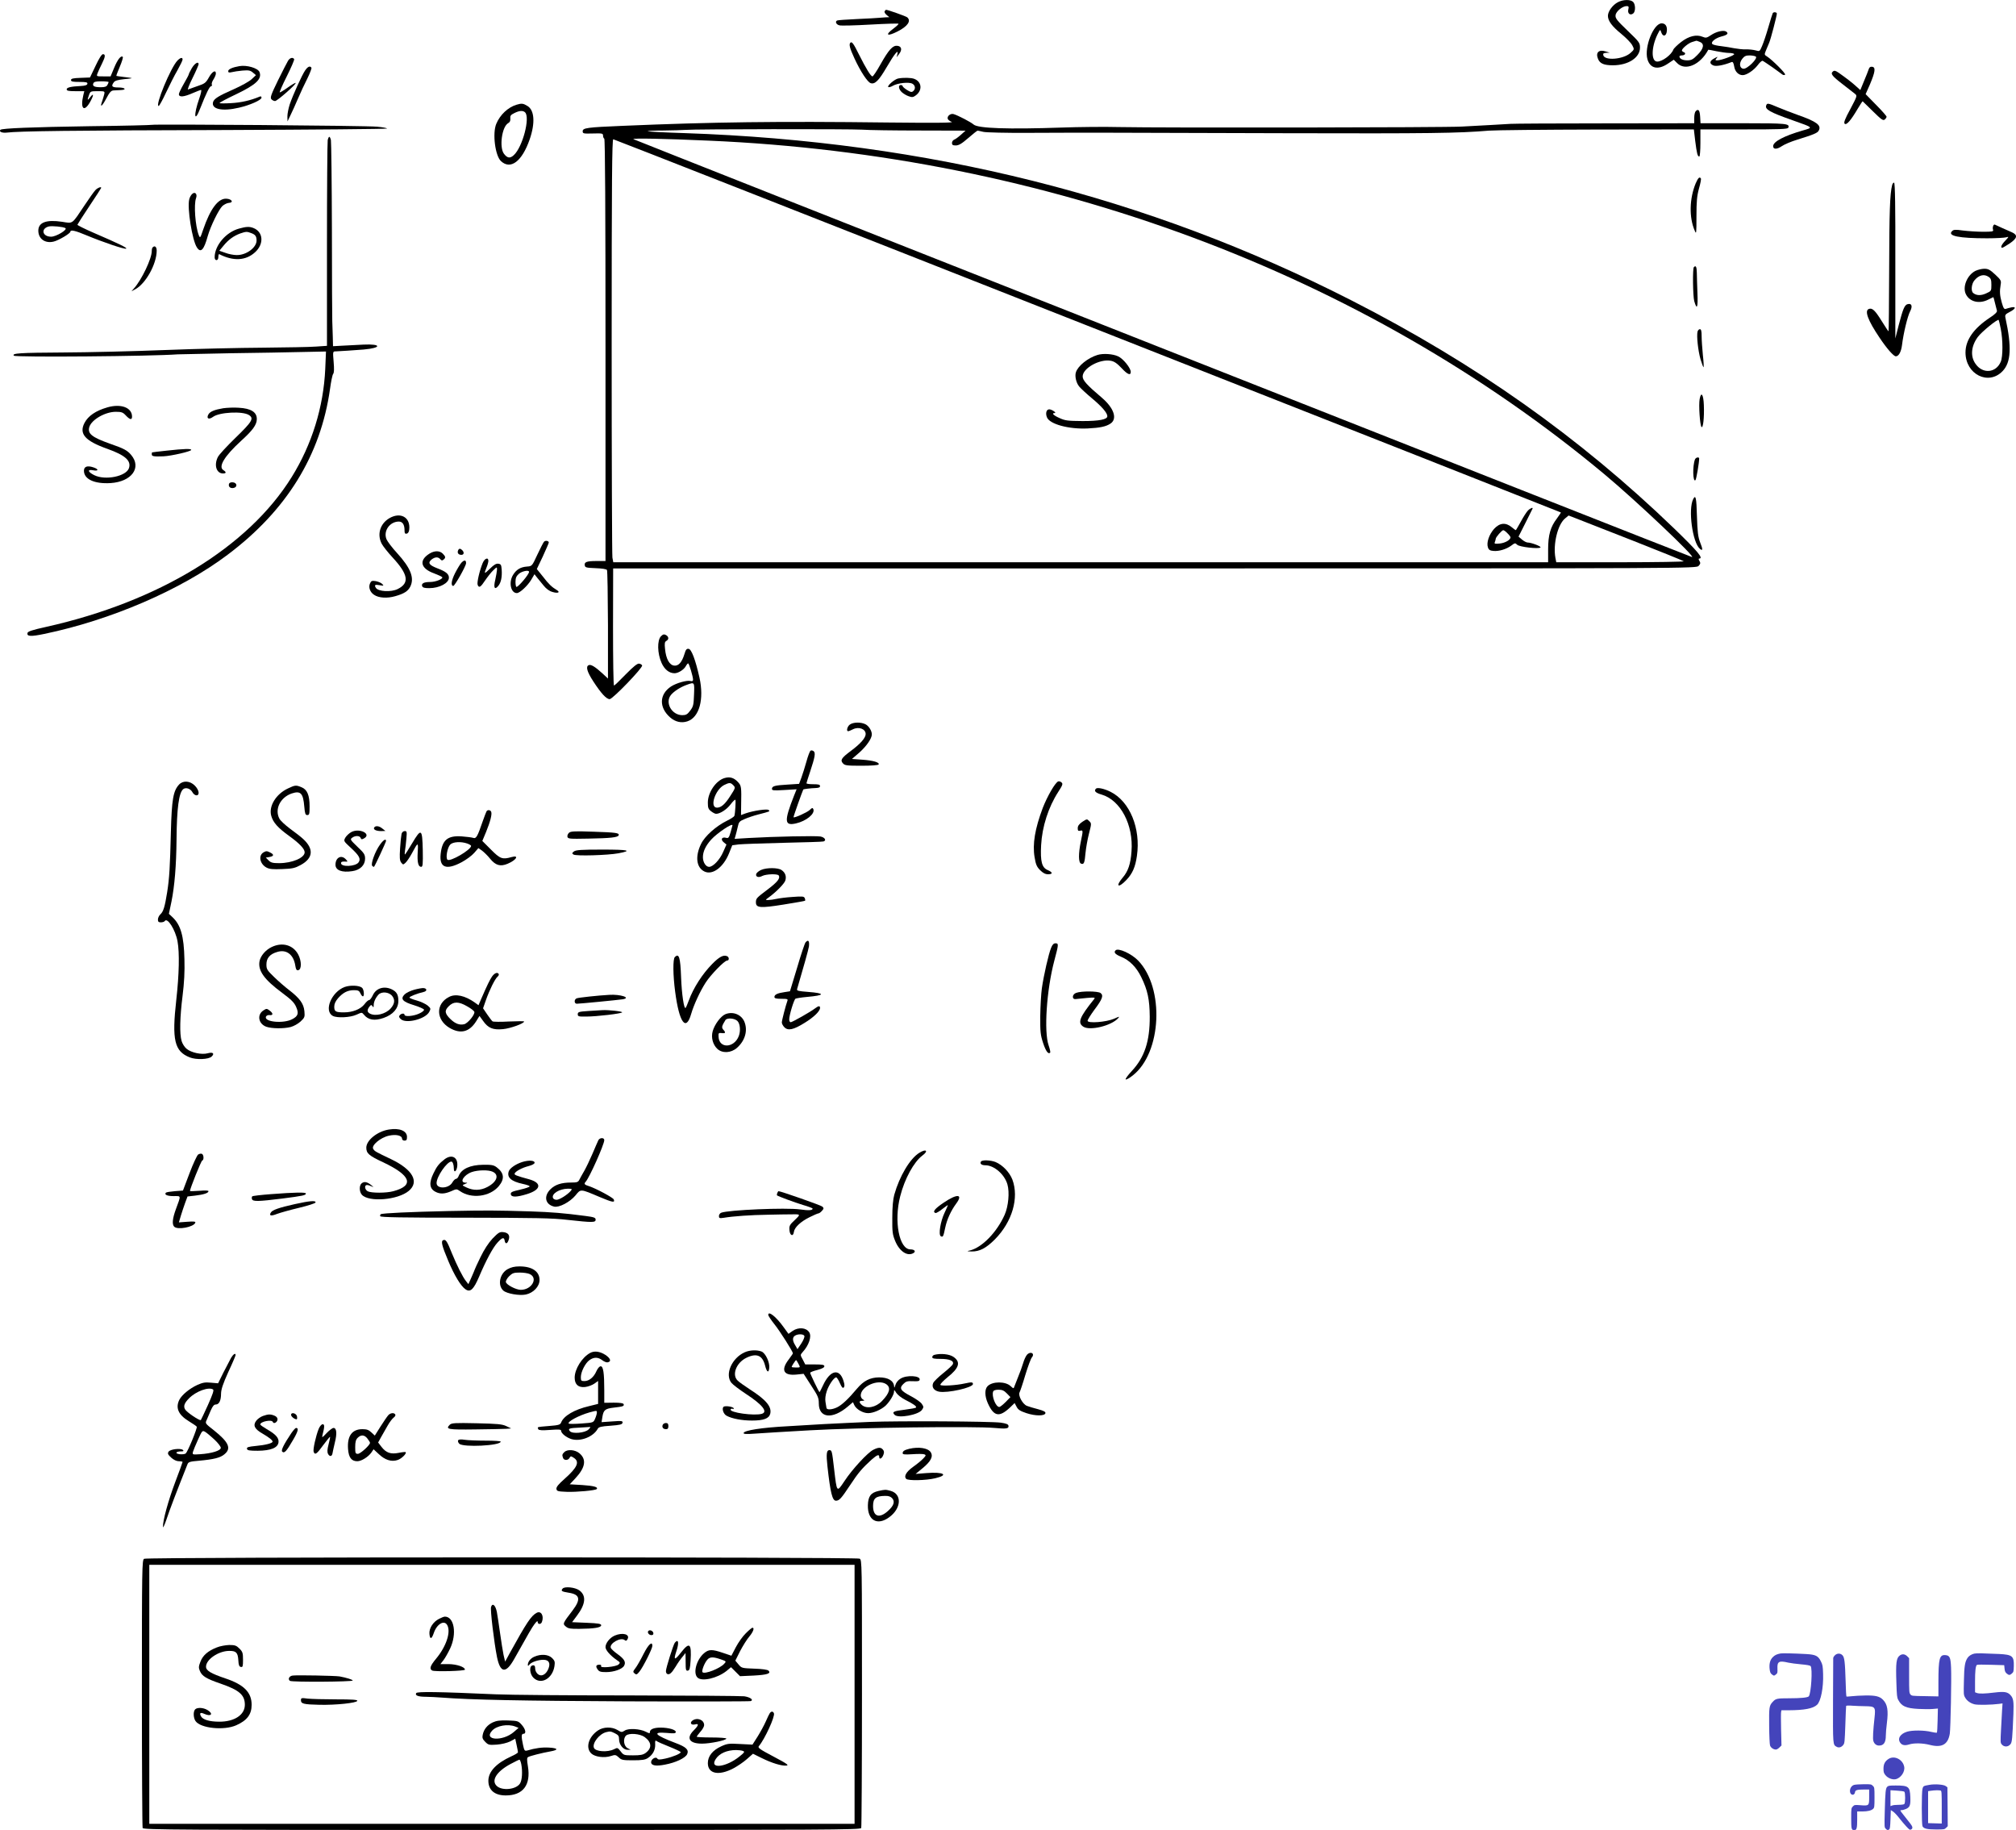 <svg height="1483.937pt" preserveAspectRatio="xMidYMid meet" viewBox="0 0 1635.047 1483.937" width="1635.047pt" xmlns="http://www.w3.org/2000/svg"><g transform="matrix(.1 0 0 -.1 -39.916 3046.937)"><path d="m13520 30451c-42-22-80-74-80-110 0-41 33-85 109-147 38-31 78-72 88-91 18-34 18-34-14-63-59-53-212-65-221-17-3 13 4 17 25 18l28 1-32 10c-57 19-85-9-63-61 15-37 48-51 120-51 125 0 220 62 220 143 0 39-5 46-101 138-87 84-100 100-97 125 3 31 56 74 90 74 16 0 19-5 13-29-7-32 17-50 41-30 19 16 18 74-2 93-21 21-82 20-124-3z"/><path d="m7574 30378c-4-6 3-19 16-30l22-18-28-1c-16-1-40-3-54-4-14-2-95-6-180-10s-158-9-162-12c-18-10-6-33 19-39 14-4 127-1 250 6s226 10 229 7-15-20-40-39c-72-53-53-67 32-24 83 42 113 86 79 115-11 9-157 61-172 61-2 0-7-5-11-12z"/><path d="m14777 30363c-3-5-19-56-36-115s-40-127-51-152c-19-44-19-45-53-35-19 5-54 9-78 8s-66 4-94 9c-27 6-75 13-105 17-30 3-62 10-70 15-23 14 18 50 72 64 48 12 59 25 36 40-22 13-81-1-123-30-33-22-41-24-67-13-50 21-112 6-174-42-31-24-60-52-64-63-16-42-89-96-130-96-50 0-49 114 1 218 23 46 23 46 32 18 13-38 41-31 45 12 4 39-12 62-42 62-66 0-142-192-116-289 21-77 86-92 166-38l48 32 27-27c66-67 188-15 253 108 1 1 30-4 66-12 36-7 82-14 102-14s39-4 42-9c6-10-105-51-137-51-17 0-18 2-6 17 13 15 11 15-18-1-39-20-42-42-9-57 22-10 81 0 149 27 10 4 16-6 21-35 6-42 35-71 69-71 32 0 90 39 122 81 16 22 34 38 40 35 6-2 41-26 79-52 37-27 74-53 81-59 8-5 18-6 22-1 8 8-103 119-146 147-23 14-23 16-9 50 8 18 20 46 26 62 13 30 62 219 62 236 0 12-26 15-33 4zm-593-233c41-15 34-54-18-106-36-37-50-44-83-44-36 0-63 13-63 32 0 4 9 8 19 8 26 0 37 18 17 26-9 3-16 10-16 14 0 16 54 61 84 69 17 5 32 10 33 10 1 1 13-3 27-9zm455-119c21-13-70-104-101-99-31 4-36 46-8 81 16 21 30 27 58 27 20 0 43-4 51-9z"/><path d="m7296 30123c-13-13-5-45 33-127 49-106 106-193 132-201 34-11 66 21 129 129 64 110 99 152 87 106l-6-25 19 25c28 35 22 64-13 68-37 4-68-29-137-151-30-54-59-97-65-97-13 0-52 63-109 177-45 91-58 108-70 96z"/><path d="m1174 29935-45-94-77-3c-60-2-77-6-77-18s14-15 68-15c55 0 67-3 65-15-2-11-18-16-53-18-82-4-115-12-115-27 0-12 16-15 71-15h72l-8-32c-26-110 5-142 54-57 32 57 32 80 1 39-23-29-24-25-9 19 11 30 13 31 70 31 59 0 59 0 53-27-4-16-11-38-15-51-22-58-5-50 29 13 30 57 42 70 62 71 14 1 40 2 58 3 52 2 37 21-18 21-53 0-62 10-37 43 8 12 33 19 80 24 37 3 66 7 65 9-2 1-30 6-63 9-33 4-61 8-62 9-2 1 11 35 28 75s28 76 24 79c-14 14-41-19-69-86l-30-72h-58c-58 0-58 0-47 27 6 15 21 49 35 76 28 56 30 77 8 77-10 0-32-35-60-95zm106-131c0-3-4-14-10-24-7-13-21-18-53-18-52 0-70 9-61 31 5 13 19 17 65 17 32 0 59-3 59-6z"/><path d="m1839 29979c-54-54-185-370-153-369 5 0 32 49 59 107 28 59 69 141 93 182 23 41 42 80 42 88 0 19-17 16-41-8z"/><path d="m2736 29978c-8-13-45-85-82-160-56-115-65-140-54-153 7-8 20-15 30-15 18 0 175 139 167 147-3 2-31-14-62-36-32-23-62-41-67-41-4 0 21 59 57 130 36 72 63 135 60 140-11 17-34 11-49-12z"/><path d="m1955 29917c-14-24-25-47-25-51s-18-38-40-76-40-76-40-84c0-27 39-24 116 10 30 13 59 24 64 24s-1-30-14-67c-49-138-41-208 8-80 46 117 75 177 87 177 6 0 9 6 6 14-3 7 3 26 14 42 10 16 19 37 19 47 0 33-30 17-57-32-25-44-33-50-93-70-36-13-70-25-76-27-6-3 10 39 37 93s48 104 49 111c0 27-31 9-55-31z"/><path d="m2340 29933c-54-9-90-25-90-40 0-12 6-14 28-9 15 4 54 10 87 13 51 4 64 2 85-16l25-21-35-33c-19-18-84-54-145-81-123-54-160-77-168-105-15-57 74-77 210-45 88 20 183 62 183 81 0 11-5 13-17 8-71-30-151-48-230-52-51-3-93-3-93 1s60 36 134 71c163 78 211 124 190 180-13 32-103 59-164 48z"/><path d="m2873 29897c-26-39-97-195-124-274-10-31-19-75-19-97l1-41 24 50c14 28 41 88 61 135s54 120 76 163c21 43 36 82 33 87-11 18-30 10-52-23z"/><path d="m15555 29908c-4-13-21-56-38-96l-30-73-31 28c-32 30-87 72-144 112-26 18-36 20-47 11-22-18-8-37 78-103 44-34 89-69 100-78 20-16 19-18-37-124-44-81-55-110-46-119 15-14 51 28 105 120 21 35 39 63 41 62 2-2 39-38 84-82 67-66 82-77 95-66 8 7 15 17 15 23 0 5-38 49-85 96l-85 87 35 79c43 102 48 139 18 143-15 2-23-4-28-20z"/><path d="m7684 29833c-28-5-91-59-81-69 4-4 21 0 38 10 38 22 129 32 157 17 25-13 29-43 7-61-12-10-21-8-50 10-19 12-35 26-35 31s-7 9-15 9c-23 0-18-34 8-58 13-12 38-27 56-33 28-10 36-9 59 8 54 41 47 110-14 133-25 10-89 11-130 3z"/><path d="m4588 29620c-69-21-133-81-164-155-32-77-9-258 38-302 78-73 171-3 233 176 46 133 39 237-18 271-34 21-47 23-89 10zm70-62c42-42-20-280-91-346-31-29-53-26-81 11-39 53-16 220 35 248 13 7 19 19 17 37-2 22 3 30 32 44 41 21 71 23 88 6z"/><path d="m14724 29615c-13-32 29-56 214-121 172-61 169-58 81-83-151-44-239-90-239-127 0-27 30-27 70 0 22 15 77 38 123 52 138 43 167 55 177 75 23 43-18 73-172 127-48 17-119 45-158 61-82 35-89 36-96 16z"/><path d="m14152 29568c-7-7-12-31-12-55v-43l-722-1c-398 0-743-2-768-4s-94-6-155-9c-60-3-168-9-240-13-138-8-2426-11-2780-4-115 3-325 1-465-4-436-15-680-7-715 25-21 19-125 73-161 84-26 8-56-17-48-39 3-8 18-19 32-24 19-8-136-9-518-5-898 11-1420 4-2150-27-291-12-325-17-325-44 0-19 6-20 83-18 75 2 82 1 82-17 0-10 4-22 10-25 7-4 10-587 10-1716v-1709h-72c-81 0-102-8-96-36 3-17 14-19 88-22 52-2 87-7 92-15 4-7 7-207 8-446v-434l-43 40c-60 55-94 76-112 69-27-10-16-52 36-132 63-97 106-144 133-144 25 1 269 254 263 273-2 7-13 13-24 15-15 2-45-22-109-87-48-50-91-91-95-91-5 0-8 214-8 475l1 475h4393c4392 0 4392 0 4411 21 15 17 16 23 6 40-7 11-8 19-2 19 38 0-10 57-202 243-771 743-1613 1338-2623 1853-1650 841-3430 1287-5405 1354-161 5-295 12-298 15s55 6 129 6c74 1 152 3 174 5 78 7 1341 8 1435 2 52-4 263-7 468-7l372-1-37-33c-21-19-46-37-55-40-10-4-18-16-18-27 0-16 7-20 31-20s48 14 101 60c38 33 72 60 76 60s25-5 47-10 184-9 360-8c418 2 651 2 2115-3 1132-3 1380 0 1625 21 50 4 444 8 876 9l786 1 11-94c13-102 19-126 33-126 5 0 9 50 9 110v110h354c291 0 355 2 359 14 13 33-13 36-364 36h-348l-3 52c-3 53-14 68-36 46zm-8007-239c2741-118 5308-1074 7265-2704 257-214 760-690 710-672-84 29-8577 3382-8584 3388-10 9 249 4 609-12zm3075-1501c2109-831 3836-1512 3838-1514 2-1-12-22-31-48-53-69-72-134-72-253v-103h-3791-3791l-7 38c-3 20-6 792-6 1715 0 1335 3 1677 13 1677 6 0 1738-680 3847-1512zm4415-1740c226-89 414-165 420-170 5-4-226-8-513-8h-521l-7 36c-20 110 18 269 78 319l29 24 52-20c29-11 237-93 462-181z"/><path d="m9300 27591c-78-24-159-89-175-141-10-31 2-84 26-114 12-15 59-59 106-98 79-66 123-117 123-144 0-26-65-39-200-39-120 1-141 3-187 24-50 22-68 41-40 41 19 1-24 30-44 30-23 0-32-31-19-64 21-56 176-98 330-91 101 5 148 15 185 39 58 38 30 125-68 209-124 105-157 142-157 174 0 66 137 143 227 127 29-5 51-20 90-61 47-51 73-61 73-29 0 31-62 108-103 126-43 20-121 25-167 11z"/><path d="m12790 26328c-11-12-37-52-56-88-20-36-38-67-40-69s-17 8-34 23c-49 41-98 36-143-13-41-46-64-113-50-151 6-19 17-26 43-28 45-5 107 14 146 43 29 22 32 23 48 7 18-18 174-36 189-22 9 8-74 40-104 40-10 0-31 11-46 24l-28 24 55 109c30 59 56 111 58 116 8 16-18 6-38-15zm-165-183c14-13 25-28 25-33 0-20-42-45-86-50-42-4-47-3-41 12 4 10 7 21 7 26 0 13 50 70 61 70 6 0 21-11 34-25z"/><path d="m1630 29457c-3-2-228-8-502-11-466-7-712-17-725-29-15-15 12-27 50-23 93 12 532 18 1777 21 718 3 1306 8 1308 12 1 4-35 11-80 15-92 9-1820 22-1828 15z"/><path d="m3057 29333c-3-16-6-397-6-848v-820l-88-6c-49-4-241-7-428-9-187-1-545-9-795-19s-626-19-835-20c-344-2-413-6-393-26 14-14 1120-5 1328 11 25 1 218 5 430 9 212 3 472 7 579 10l194 4-6-142c-14-308-108-612-272-876-352-568-1079-1011-1991-1215-113-25-150-37-152-50-6-28 27-30 137-7 539 112 1108 357 1485 641 480 360 756 807 832 1347 8 59 19 112 25 120 8 9 9 41 4 98-7 84-7 85 17 85 31 1 149 9 226 15 148 13 147 47-1 40-56-3-135-7-174-9l-73-4-2 82c-1 44-3 99-4 121s-3 355-3 740c-1 385-5 712-8 728-3 15-9 27-13 27s-10-12-13-27z"/><path d="m14152 28983c-51-123-55-277-8-384 13-32 14-24 14 116 0 120 4 165 20 224 12 41 19 78 16 83-11 17-22 6-42-39z"/><path d="m15745 28968c-18-70-23-223-24-677-1-278-3-506-5-508-1-2-26 35-55 82-53 86-77 110-105 99-37-14-7-94 87-233 58-87 114-151 132-151 23 0 43 35 50 90 12 99 45 233 65 273 23 43 14 69-19 60-25-6-38-38-72-168l-28-110v630c1 434-2 630-10 633-5 2-13-7-16-20z"/><path d="m1173 28928c-12-13-50-66-85-119-110-164-94-152-186-138-127 19-192-5-192-72 0-66 54-105 123-89 40 9 137 66 137 81 0 17 39 9 131-30 135-56 306-114 321-108 14 5-58 40-262 128-74 32-134 62-133 66s45 73 97 151c53 79 96 146 96 148 0 12-29 1-47-18zm-244-308c22-12-74-70-115-70-72 0-86 66-19 83 25 6 115-2 134-13z"/><path d="m1956 28895c-9-9-19-28-22-42-18-69 24-332 62-390 31-48 57-21 88 92 23 81 89 215 119 244 14 12 37 24 51 25 41 2 28 30-16 34-68 6-133-80-192-253-23-68-24-69-35-42-28 72-41 248-22 299 13 35-9 57-33 33z"/><path d="m16564 28636c-3-9-4-23 0-31 4-13-8-15-82-15-48 0-121 5-162 10-63 9-77 8-90-6-37-38 57-57 285-57 72 0 142 4 155 8 24 7 23 5-7-27-31-32-42-58-25-58 4 0 31 16 60 35 62 42 68 68 20 90-55 24-133 59-140 63-5 2-11-3-14-12z"/><path d="m2339 28616c-106-28-199-137-199-233 0-14 6-23 15-23s15 10 15 26c0 14 3 24 8 22 113-58 215-53 290 16 74 67 67 166-15 197-31 12-57 11-114-5zm98-37c33-12 43-26 43-60 0-58-85-120-162-118-24 0-65 8-91 18l-49 17 34 41c39 48 83 80 135 99 47 16 55 17 90 3z"/><path d="m1637 28463c-4-3-7-17-7-30 0-61-82-233-144-302l-21-24 30 16c85 44 175 205 175 314 0 31-16 44-33 26z"/><path d="m14137 28303c-11-10-8-234 3-275 22-77 31-53 26 63-2 63-5 138-5 167-1 48-8 62-24 45z"/><path d="m16421 28273c-68-34-108-132-77-191 31-61 109-79 181-42 22 11 40 20 41 20s7-21 13-47c7-27 14-55 16-63 3-11-16-30-58-57-131-87-197-181-197-282 0-177 186-271 301-151 68 71 75 194 23 432-5 24-1 29 35 48 47 24 55 45 14 37-16-3-36-9-45-12-14-5-20 4-33 48-17 59-19 93-10 147 6 33 3 39-44 83-42 39-57 47-88 47-21 0-53-8-72-17zm107-49c18-12 22-25 22-65 0-49-1-50-43-69s-78-18-104 3c-20 15-15 72 8 101 36 45 80 56 117 30zm98-421c18-90 18-225 0-267-38-91-146-101-204-18-44 61-37 144 18 219 30 41 160 147 169 138 2-3 10-35 17-72z"/><path d="m14167 27781c-9-35 4-155 24-225 11-37 22-66 25-64 2 3 0 47-6 99-5 52-10 120-10 152 0 42-4 57-14 57-7 0-16-8-19-19z"/><path d="m14184 27234c-9-47 2-214 15-227s23 78 19 177c-3 87-22 114-34 50z"/><path d="m1270 27166c-94-27-156-69-186-127-45-88 5-145 185-209 146-52 196-97 176-157-23-67-192-101-281-57-53 26-59 49-10 40 46-9 48 9 1 24-48 16-75 6-75-28 0-69 86-108 216-100 171 11 254 125 167 228-31 37-58 52-171 91-149 53-185 82-168 137 19 59 129 122 214 122 47 0 58-4 82-30 33-35 50-38 50-9 0 73-89 107-200 75z"/><path d="m2210 27159c-72-12-108-27-121-51-18-33 4-44 38-19 51 38 239 48 291 15 42-27 28-52-107-183-71-69-137-140-145-158-33-66-11-133 42-133 27 0 28 11 3 27-44 27 8 113 142 236 95 86 128 131 129 176 2 58-47 89-148 94-38 3-94 0-124-4z"/><path d="m1750 26815c-63-7-116-13-117-14-2-1-3-8-3-16 0-16 16-19 95-16 64 3 225 40 225 52 0 11-54 10-200-6z"/><path d="m14146 26744c-21-54-17-190 4-168 7 7 30 141 30 175 0 15-27 10-34-7z"/><path d="m2257 26547c-8-22 8-39 34-35 35 5 33 42-2 46-16 2-29-3-32-11z"/><path d="m14132 26423c-43-83-6-354 54-404 24-20 25-6 2 52-17 44-22 83-26 212-4 150-10 178-30 140z"/><path d="m3555 26266c-74-45-99-131-60-206 10-19 49-69 87-110 129-139 140-209 43-257-54-27-157-21-177 9-15 24-8 29 30 22 34-6 36-5 21 10-8 9-32 19-52 23-32 5-38 2-47-19-14-30 0-71 33-92 38-26 107-30 172-11 71 20 102 40 121 76 36 71 5 151-106 273-40 43-78 94-86 112-28 67 26 144 100 144 30 0 46-25 46-70 0-25 4-31 18-28 10 2 18 14 20 32 12 101-71 147-163 92z"/><path d="m4811 26076c-6-7-30-54-54-105-43-93-43-93-85-96-52-4-86-25-112-68-37-60-18-147 31-147 24 0 87 59 116 107l27 46 20-26c12-14 36-43 54-66 21-26 46-45 72-52 43-13 66-4 36 15-42 25-67 49-113 109l-50 62 49 103c26 57 48 107 48 112 0 14-28 19-39 6zm-121-244c0-20-86-122-102-122-4 0-8 18-8 40 0 31 6 47 26 65 25 23 84 35 84 17z"/><path d="m4114 26005c-8-20 4-35 27-35 21 0 25 20 7 38-16 16-27 15-34-3z"/><path d="m3884 25981c-90-55-75-122 38-162 32-12 61-26 64-30 8-14-53-39-98-39-51 0-73-12-65-34 5-12 20-16 57-16 83 0 160 41 160 85 0 30-25 50-94 76-67 26-79 44-47 71 28 22 54 23 71 3 10-12 16-13 26-4 19 15 18 25-6 49-25 25-66 25-106 1z"/><path d="m4314 25904c-25-60-48-159-41-177 11-28 24-20 61 36 19 28 48 65 65 81 31 30 31 30 31 5-1-13-7-50-14-81-16-65-5-86 25-49 22 27 31 72 27 131-3 39-6 45-27 48-17 3-36-8-67-39-48-47-51-46-29 8 8 19 15 44 15 54 0 32-30 21-46-17z"/><path d="m4142 25907c-11-12-34-50-52-85-30-60-36-102-15-104 12-1 103 160 104 184 1 27-14 29-37 5z"/><path d="m5760 25310c-32-32-30-140 5-217 24-53 62-83 105-83 30 0 76 29 91 57 7 13 16 23 19 23 8 0 40-107 40-132 0-11-6-15-20-11-30 8-114-16-158-44-96-63-100-170-8-251 42-37 92-48 140-32 97 32 137 179 98 355-33 147-65 230-88 233-16 2-23-6-33-40-21-69-48-100-84-96-38 4-66 53-74 134-5 46-3 58 10 66 23 12 21 35-3 48-15 8-24 6-40-10zm268-473c-3-84-6-97-31-130-23-31-34-37-65-37-85 1-141 101-92 163 24 30 78 65 129 83 64 23 63 24 59-79z"/><path d="m7292 24594c-21-15-31-54-14-54 5 0 23 7 40 16 47 23 102 2 102-39 0-31-42-79-119-136-78-58-89-76-65-102 15-17 33-19 150-19 78 0 135 4 139 10 10 17-45 33-133 39l-83 6 61 53c57 51 100 113 100 146 0 29-24 68-51 82-37 19-99 18-127-2z"/><path d="m6973 24382c-6-4-21-43-33-87s-31-103-41-131l-19-51-93-6c-104-6-127-12-127-35 0-13 14-14 100-9l100 6-21-52c-81-207-79-246 15-225 84 19 156 78 142 115-6 14-10 13-30-6-21-20-124-66-131-59-3 2 72 212 79 225 3 4 63 11 99 12 26 1 37 5 37 16 0 12-13 15-55 15-30 0-55 3-55 8 0 4 14 47 30 95 39 118 45 151 28 165-8 6-19 8-25 4z"/><path d="m6275 24160c-70-21-135-117-135-199 0-42 4-53 26-70 15-12 33-21 41-21 32 0 86 35 117 76 18 24 36 41 39 38 5-5-1-110-8-131-2-6-29-24-60-39-89-44-179-124-210-188-50-102-38-193 28-224 65-31 153 34 199 148l26 65 53 7c30 3 194 9 364 13 171 4 316 8 323 11 26 8 11 33-24 40-36 7-373 0-583-12l-114-7 7 24c4 13 12 45 18 71 9 43 14 48 57 66 25 11 75 28 111 37 96 25 95 24 83 36-11 11-122-5-186-27l-38-14 1 78c3 153 2 160-27 191-32 34-65 44-108 31zm69-56c22-21 21-23-23-91-42-66-74-93-107-93-62 0-15 147 59 184 40 20 52 20 71 0zm-4-327c0-2-7-27-15-55-14-47-18-52-39-46-34 8-44-15-17-37l22-18-27-61c-28-64-82-120-114-120-26 0-50 37-50 78 0 46 22 93 67 143 47 52 173 137 173 116z"/><path d="m8982 24133c-25-9-90-123-126-216-63-168-84-292-66-399 10-60 18-78 45-105 23-23 42-33 64-33 41 0 39 16-3 34-47 20-60 69-53 201 8 151 59 309 139 433 35 54 39 65 27 76-8 8-20 11-27 9z"/><path d="m1852 24108c-48-52-60-119-67-388-7-280-12-371-30-485-19-120-31-158-55-180-11-10-20-29-20-42 0-18 5-23 24-23 14 0 28 5 31 10 21 34 87-70 104-164 17-92 13-269-10-474-37-327-15-418 109-467 52-21 154-17 178 7 26 25 9 38-33 26-49-13-133 5-171 37-16 13-34 41-40 63-17 56-14 193 8 367 13 104 18 195 15 295-4 189-30 279-97 342l-29 27 21 100c25 125 39 289 41 505 2 251 19 377 54 406 21 17 59 5 75-25 7-14 22-25 32-25 29 0 22 44-13 79-39 39-94 43-127 9z"/><path d="m2735 24076c-97-45-158-144-136-222 15-54 53-97 146-164 83-60 125-104 125-132 0-45-102-88-207-88-52 0-67 4-85 22l-23 23 30 5c38 7 38 21 2 38-24 12-31 11-53-2-41-27-26-94 27-122 25-13 53-15 128-12 83 3 103 8 149 33 101 55 108 130 20 211-18 17-66 54-106 83-40 30-79 66-87 82-40 76 7 172 100 204 72 24 93 3 102-106 5-58 9-69 24-69 17 0 19 8 19 70 0 91-19 136-64 155-46 19-52 19-111-9z"/><path d="m9288 24074c-19-18-4-34 46-48 153-45 259-246 242-461-7-102-28-162-72-213-60-71-36-88 29-20 51 53 74 106 87 197 32 224-58 441-213 519-51 26-108 38-119 26z"/><path d="m4345 23890c-3-6-17-40-30-78-44-129-54-145-78-137-12 4-54 9-93 12-115 8-159-29-171-143-12-110 45-133 169-67 38 20 84 54 103 76l34 39 29-20c16-12 46-41 66-66 44-54 83-66 142-41 72 30 97 73 31 54-73-21-92-14-166 61l-70 70 30 72c34 83 50 144 42 164-6 16-29 19-38 4zm-156-261c17-6 31-15 31-19 0-32-172-132-192-112-16 16 0 100 23 123 22 22 87 26 138 8z"/><path d="m9177 23805c-27-19-37-33-37-52 0-20 4-24 20-20 24 6 24 2 5-88-20-97-20-171 2-179 23-9 29 5 36 87 4 40 16 110 28 156 21 82 21 84 2 102-18 19-19 18-56-6z"/><path d="m3434 23759c-10-16 15-29 56-29l35 1-24 19c-26 22-56 26-67 9z"/><path d="m3250 23723c-19-10-41-31-50-46-15-28-15-28 47-85 67-62 80-88 60-116-25-34-142-39-142-6 0 10 9 14 29 13 27-2 28-2 11 17-37 41-85 16-85-43 0-45 53-65 136-52 64 9 104 49 104 101 0 34-7 45-62 97-58 56-61 60-43 73 25 19 61 18 69-1 4-13 10-14 26-5 66 35-32 87-100 53z"/><path d="m3656 23708c-3-13-9-66-12-118-5-76-3-99 9-115 15-19 16-19 35-2 11 10 34 44 51 75 51 95 53 95 48 12-5-82 4-120 28-120 13 0 15 19 13 137-4 174-12 179-87 53-29-49-55-90-58-90-2 0-2 15 1 33 3 17 8 60 11 95 5 57 4 62-13 62-12 0-22-9-26-22z"/><path d="m5016 23718c-10-8-17-23-15-33 4-18 14-19 169-16 180 3 241 10 247 27 6 19-20 23-204 29-144 5-182 4-197-7z"/><path d="m3481 23620c-40-55-77-158-63-172 7-7 13-10 15-7 10 12 97 200 97 209 0 21-21 9-49-30z"/><path d="m5054 23565c-16-13-17-16-4-25 19-14 279-6 365 10 116 22 83 30-131 30-170 0-214-3-230-15z"/><path d="m6572 23415c-18-8-35-22-39-31-9-24 17-35 48-18 32 16 125 19 134 4 14-22-10-53-88-112-93-70-97-74-97-106 0-45 35-48 223-18 94 15 173 29 175 31 3 2 2 12-2 21-6 15-18 16-99 10-50-3-110-11-132-16s-51-9-65-9c-25 0-25 0 5 22 59 43 124 109 133 135 11 33 1 65-30 86-28 20-120 21-166 1z"/><path d="m6932 22827c-6-7-37-99-68-205l-58-191-45-7c-56-8-81-20-81-39 0-11 13-15 56-15 49 0 55-2 49-17-13-36-45-158-45-175 0-10 10-28 21-39 30-30 74-20 164 36 75 46 125 95 125 121 0 19-12 18-41-4-38-29-185-112-197-112-7 0-12 10-12 23 0 34 38 160 51 168 6 3 47 10 91 14 150 13 154 30 10 41-78 6-92 9-88 23 45 152 95 330 96 346 5 46-6 58-28 32z"/><path d="m8924 22783c-20-47-60-223-75-328-6-44-12-145-13-225-1-128 2-154 23-218 22-67 42-94 57-79 4 3-2 30-12 59-39 111-17 449 46 687 36 135 36 141 9 141-14 0-25-11-35-37z"/><path d="m2605 22791c-50-23-92-71-101-116-14-77 38-149 184-257 74-55 98-79 113-114 23-52 16-75-33-100-72-37-228-22-212 21 4 9 16 14 28 13 31-4 33 13 3 36-24 18-27 18-51 2-55-35-41-110 24-133 45-15 139-16 196-2 26 7 60 26 81 45 34 32 35 37 31 84-6 61-38 104-123 170-33 25-87 72-122 106-58 56-63 64-63 103 0 51 28 84 88 101 74 23 132-21 146-110 5-32 10-41 24-38 28 5 28 74 0 127-41 77-127 102-213 62z"/><path d="m9447 22763c-17-16-4-32 42-51 71-29 126-84 166-166 52-106 68-182 69-321 1-199-42-329-145-440-33-35-55-66-50-69s31 11 58 33c234 184 258 708 43 931-54 56-162 105-183 83z"/><path d="m5872 22708c-16-16-15-147 3-281 33-252 88-326 130-179 21 73 72 183 117 253 40 63 153 179 174 179 19 0 18 29-1 36-29 12-63-6-119-63-80-81-153-194-191-298-10-27-21-54-25-58-13-16-32 110-37 248-6 163-17 197-51 163z"/><path d="m4390 22551c-19-28-39-69-89-184l-21-49-29 21c-80 57-157 74-210 46-110-56-107-186 6-252 87-50 158-33 213 53l28 45 29-40c41-59 81-75 162-67 61 6 171 46 171 62 0 3-55 3-122 0-68-4-128-3-134 1s-25 30-44 57l-33 49 23 66c29 83 74 173 94 190 9 7 13 17 10 22-10 17-33 9-54-20zm-202-242c29-16 55-36 58-44 8-20-52-94-82-101-36-9-71 3-109 39-49 47-53 71-16 107 39 39 80 39 149-1z"/><path d="m3195 22466c-108-40-172-195-96-235 34-18 141-13 191 10 44 20 44 20 60 1 35-44 86-53 161-27 76 27 119 76 119 138 0 49-13 73-50 92-63 32-130 13-157-46-10-21-23-39-30-39s-24-15-38-34c-31-40-95-66-166-66-68 0-79 7-79 46 0 23 10 44 31 69 41 46 78 65 129 65 33 0 42-4 52-25 6-14 15-25 20-25 14 0 9 57-7 70-23 19-95 22-140 6zm385-73c25-32 20-65-13-102-41-45-123-65-168-41-23 13-24 29-4 56 13 16 16 17 25 4 8-12 10-11 10 8 0 26 14 58 38 85 25 28 86 23 112-10z"/><path d="m3760 22444c-30-8-66-25-79-38-37-37-17-60 76-88 42-13 78-29 81-36 2-7-15-21-40-32-45-21-118-27-118-10 0 15-26 12-39-3-8-11-6-18 9-32 43-39 198 0 230 58 14 27 14 29-12 52-16 13-55 32-88 41s-60 20-60 24c0 9 66 34 113 45 31 6 32 29 1 32-10 1-44-5-74-13z"/><path d="m9127 22418c-34-12-36-55-2-50 11 1 52 5 90 9 60 5 68 4 59-8-120-149-137-193-89-225 53-35 227 7 282 68 15 17 12 16-33-4-62-27-214-39-214-16 0 8 25 48 55 89 65 86 76 116 50 136-22 16-156 17-198 1z"/><path d="m5340 22402c-92-5-247-22-263-28-23-8-22-44 0-44 25 0 332 30 372 36 73 12-18 42-109 36z"/><path d="m5170 22271c-76-5-85-8-85-26s6-20 70-19c84 0 284 24 290 34 5 8-112 21-160 18-16-1-68-4-115-7z"/><path d="m6282 22245c-38-16-88-84-103-139-14-51 2-108 38-142 41-38 111-34 159 8 66 58 90 141 60 213-25 58-93 85-154 60zm98-55c22-22 27-80 11-122-38-99-160-103-164-6-2 30 0 33 26 30 31-4 34 4 12 28-15 17-12 30 18 78 13 19 74 15 97-8z"/><path d="m3554 21310c-93-14-184-87-184-147 0-46 21-65 135-118 227-107 257-189 85-235-57-16-179-16-208-1-25 13-30 51-6 51 8 0 25-5 37-11 19-9 18-7-3 10-33 27-56 31-76 16-23-16-22-69 0-94 56-62 291-43 380 31 88 73 33 173-142 257-128 61-134 64-146 84-17 28 59 92 127 107 58 13 107 2 107-25 0-8 9-15 20-15 16 0 20 7 20 30 0 49-60 74-146 60z"/><path d="m5252 21223c-5-10-26-58-47-108-21-49-51-112-67-140-16-27-34-60-40-72-10-20-19-23-67-23-79 0-130-17-168-55-56-56-42-123 30-140 40-10 128 36 174 91 43 53 37 54 195-13 107-45 126-48 115-20-6 15-142 88-199 107-39 12-45 19-29 36 31 34 151 303 151 338 0 22-37 21-48-1zm-223-410c-26-31-92-73-116-73-13 0-26 7-29 15-13 34 52 74 120 75 35 0 37-2 25-17z"/><path d="m7855 21121c-75-46-160-188-203-340-10-37-16-99-16-186-1-115 2-137 23-188 35-86 101-129 150-98 20 13 6 29-26 29-91 0-135 227-83 430 36 143 111 279 180 331 52 38 31 57-25 22z"/><path d="m2006 21107c-9-7-41-75-70-152l-53-140-66-5c-36-3-68-8-72-12-16-16 10-28 62-28 63 0 61 10 19-105-28-76-33-124-14-143 28-28 158-3 171 32 4 10-10 12-64 8l-69-5 16 54c9 30 25 77 35 105l19 51 61 7c70 8 109 21 109 36 0 6-27 7-75 3-41-3-75-4-75-1 0 18 90 243 99 246 16 5 13 49-3 55-8 3-21 0-30-6z"/><path d="m4004 21068c-44-34-63-58-89-113-38-77-33-125 16-150 38-20 75-18 128 5 42 19 44 19 70 1 93-65 242-47 315 39 50 60 44 108-17 154-24 18-42 21-110 20-105-1-176-34-198-91-5-13-14-23-21-23s-21-13-30-29c-29-52-128-55-128-5 0 52 84 174 120 174 11 0 20-26 20-57 0-41 25-20 28 24 5 70-47 95-104 51zm390-100c57-25 36-84-44-125-54-28-111-29-165-4-40 19-40 19-15 29 24 10 24 11 3 11-50 2-12 63 52 86 49 17 135 19 169 3z"/><path d="m4633 21046c-52-17-100-50-108-76-16-49 21-81 114-101 28-6 53-14 56-19s-31-17-75-27c-70-16-80-21-78-38 4-25 46-25 130 1 115 35 125 90 20 120-107 29-123 36-119 47 6 18 62 48 115 61 29 8 47 18 47 27 0 19-49 22-102 5z"/><path d="m8355 21050c-11-17 5-30 36-30 71 0 156-74 179-156 18-64 8-176-23-246-63-141-183-265-282-289-27-6-25-7 15-8 64-1 117 27 188 98 141 143 197 336 142 485-23 59-79 118-136 142-39 16-110 19-119 4z"/><path d="m6703 20795c-3-9-4-17-2-19 10-8 142-57 211-78 43-12 78-26 78-29 0-15-32-17-102-7-114 16-584-4-640-27-10-4-18-16-18-27 0-17 5-19 38-14 76 13 221 23 357 25 77 2 156 3 175 3 96 2 96 3 45-46-42-39-46-48-43-82 3-45 31-55 36-14 5 37 56 84 127 119 34 17 67 31 72 31 6 0 18 9 28 20 16 18 17 22 4 35-10 10-337 125-356 125-2 0-6-7-10-15z"/><path d="m2598 20786c-80-6-150-14-153-18-4-4-5-14-2-23 8-20 51-19 244 5 172 22 193 27 193 41 0 11-86 10-282-5z"/><path d="m8053 20717c-73-49-93-75-67-84 6-2 30 12 54 31 25 19 45 34 47 33 1-1-12-30-28-64-32-68-50-175-30-188 18-10 21-4 36 68 14 68 47 139 89 196 59 79 8 82-101 8z"/><path d="m2790 20705c-129-29-181-47-194-68-17-27 1-31 51-11 27 10 106 32 177 49s131 36 134 43c6 18-47 14-168-13z"/><path d="m4040 20649c-311-7-539-17-553-26-4-3-6-10-4-16 3-9 179-12 688-12 577-1 707-3 834-18 200-22 225-22 225 2 0 16-12 21-82 30-183 24-273 31-444 37-300 9-348 9-664 3z"/><path d="m4394 20426c-34-37-68-89-98-151-25-52-46-96-46-99 0-2-12-30-26-62l-26-58-19 24c-28 35-74 128-115 227-39 99-50 114-70 106s-12-43 41-169c49-117 103-206 140-230 39-26 65-2 110 103 57 134 112 236 149 276 38 42 53 46 58 17 5-31 21-29 32 3 14 38-2 61-44 65-29 3-39-4-86-52z"/><path d="m4515 20177c-63-36-82-129-34-173 28-25 131-43 183-32 61 13 111 65 111 118 0 69-60 110-162 110-42 0-69-7-98-23zm180-39c71-32 17-128-72-128-39 0-117 41-121 63-2 9 10 31 26 47 27 26 38 30 86 30 30 0 67-5 81-12z"/><path d="m6630 19807c0-8 23-42 50-76 43-53 150-222 150-236 0-3-16-25-35-51-65-85-41-132 65-121l57 6 61-95c55-84 62-100 62-145 0-120 111-132 237-24l40 34 11-24c16-34 70-65 112-65s106 28 142 61c33 32 68 89 68 114 0 16 3 15 18-10 11-17 42-41 73-57 66-33 96-54 87-63-4-4-44-11-90-17-93-11-107-18-83-42 30-30 195 0 222 41 14 21 14 25-1 47-8 14-47 41-86 62-88 46-100 65-65 100 22 22 33 25 78 23 41-2 53 0 55 13 6 32-105 39-155 8-20-12-36-32-42-52-6-21-10-26-10-13-3 48-48 75-123 75-72-1-124-27-178-91-71-85-123-133-162-152-42-20-84-22-86-4-1 6-5 29-8 49-4 23 0 56 11 88 17 50 58 110 76 110 5 0 19-21 30-47 15-34 23-43 31-35s8 22-1 51c-32 108-109 92-167-34-14-30-27-55-28-55-5 0-76 148-76 157 0 5 26 15 58 23 37 10 57 20 57 30 0 12-15 15-77 15h-78l-20 39c-21 38-21 38-2 60 52 56 76 129 54 162-25 38-86 43-134 11l-34-24-40 55c-60 84-124 134-124 99zm293-171c3-8-8-35-25-61l-31-46-18 31c-24 38-24 66-1 79 25 15 69 13 75-3zm-48-226c16-30 16-30-20-30-19 0-35 2-35 5 0 7 31 55 36 55 2 0 10-13 19-30zm713-166c38-27 27-71-36-136-50-52-125-66-164-31-24 22-22 33 5 33 20 1 20 2 5 11-10 5-18 20-18 32 0 74 143 137 208 91z"/><path d="m6440 19504c-105-46-164-179-109-248 12-15 65-55 118-90 132-86 180-145 130-161-60-19-269 10-254 36 4 5 11 7 16 4 5-4 9-2 9 3 0 14-71 25-83 13-15-15 0-59 25-72 44-24 125-39 206-39 94 0 138 16 148 55 14 57-34 114-167 199-41 27-84 57-96 69-51 46-13 146 70 186 82 40 130 20 151-62 14-56 30-65 34-20 5 46-31 121-63 133-37 14-94 12-135-6z"/><path d="m5185 19498c-66-36-125-131-125-200 0-56 30-82 85-76 24 3 57 15 74 27l31 22v-93-93l-73-18c-120-28-206-79-227-133-7-18-20-22-96-28-48-3-90-8-92-11-2-2-1-9 3-16 6-8 32-10 96-5 72 5 89 4 89-7 0-20 40-53 82-67 74-23 178 17 215 83 8 15 27 20 104 25 77 6 94 10 97 24 3 15-5 17-83 11l-87-6 7 44c9 55 23 66 94 74 72 8 84 12 78 28-3 8-28 12-80 12l-77-1v102c0 139-8 194-29 194-10 0-24-16-35-40-21-49-59-80-97-80-26 0-29 3-29 32 0 43 36 114 70 138 36 26 70 25 104-1 14-11 34-19 43-17 33 6 24 33-19 61-44 28-89 34-123 15zm55-483c0-9-6-31-14-49-14-33-14-33-111-40-53-4-100-4-103-1-15 15 83 67 168 91 60 16 60 16 60-1zm-67-137c-29-29-132-38-152-14-17 21-7 25 84 29 39 2 74 4 80 5 5 1 0-8-12-20z"/><path d="m8728 19483c-9-10-23-40-31-68-8-27-26-77-40-110-13-33-27-69-31-79-6-18-7-18-30 3-42 40-147 40-187 0-25-25-24-81 2-139 49-108 93-116 181-33l36 35 16-30c12-24 29-35 80-52 73-24 149-24 154 0 2 11-15 20-60 32-35 9-75 21-90 27-34 13-73 83-60 109 5 9 27 73 47 142 21 69 45 133 53 142 27 33-12 53-40 21zm-163-313 29-30-39-40c-22-22-45-40-51-40-29 0-64 89-50 125 3 10 19 15 44 15 29 0 45-7 67-30z"/><path d="m2273 19458c-10-18-38-72-62-119l-43-87-58 5c-47 5-67 1-112-19-62-29-123-79-144-119-33-66-9-122 76-174 33-20 62-40 65-45 6-10-71-199-89-216-6-7-28-9-50-7-41 6-32 23 14 23 17 0 21 3 13 11-17 17-104 7-117-14-9-15-5-23 22-48 20-18 43-29 62-29 17 0 30-3 30-6s-27-77-60-164c-56-149-101-312-99-362 0-13 13 15 29 62 22 68 83 228 170 446 7 18 20 22 92 28 120 11 175 24 208 53 57 47 35 97-85 193-73 57-73 57-59 86 7 16 22 50 33 77 15 34 26 47 40 47 27 0 43 32 43 89 1 34 15 78 59 175 33 70 59 132 59 137 0 20-19 7-37-23zm-146-256c9-5-3-40-41-125-29-64-55-119-58-123-9-8-116 64-128 87-15 26-5 52 33 90 55 56 159 94 194 71zm10-405c29-27 53-58 53-68 0-23-75-46-168-52-62-4-63-4-58 19 4 13 22 58 41 99 33 73 35 76 57 64 12-7 46-35 75-62z"/><path d="m7978 19483c-10-2-18-11-18-19 0-11 16-14 68-14 73 0 110-16 99-43-3-8-38-41-77-72s-76-67-82-80c-15-33 5-63 48-71 69-13 274 33 274 62 0 16-10 17-65 5-70-16-193-23-199-12-4 5 23 33 58 62 96 76 109 124 47 166-33 22-102 29-153 16z"/><path d="m2760 18996c0-14 28-36 45-36 4 0 5 10 3 23-4 26-48 38-48 13z"/><path d="m3548 18993c-9-10-37-51-63-92l-46-73-28 26c-21 20-37 26-73 26-84 0-124-56-116-161 5-69 28-99 75-99 33 0 87 34 113 69l19 28 41-38c51-49 104-66 154-49 32 10 76 54 65 64-2 2-28 0-56-6-65-13-103 0-141 50l-26 34 23 42c13 22 37 65 53 93 16 29 39 59 50 67s17 19 13 25c-10 17-40 13-57-6zm-169-189c12-15 21-30 21-35 0-18-78-89-98-89s-22 5-22 55c0 42 5 60 20 75 27 27 55 25 79-6z"/><path d="m2531 18987c-19-7-43-24-54-39-28-37-13-67 50-103 53-31 83-54 83-66 0-13-59-28-136-35-61-6-74-10-72-23 3-13 18-16 88-16 106 1 163 24 168 69 4 35-23 65-95 106-29 17-53 34-53 38 0 24 95 43 102 20 7-19 38-1 38 22 0 13-10 24-26 30-32 13-50 12-93-3z"/><path d="m7455 18939c-104-4-275-13-380-18-104-6-233-14-285-17-213-11-360-34-360-56 0-8 27-9 93-4 50 4 252 16 447 27 388 22 1336 34 1494 19 99-9 119-6 114 19-2 11-20 18-63 24-84 11-832 15-1060 6z"/><path d="m4047 18916c-37-37-16-41 206-38 116 1 230 4 252 5l40 3-40 19c-34 16-71 19-241 23-176 4-202 2-217-12z"/><path d="m5774 18915c-8-20 4-35 27-35 14 0 19 7 19 25s-5 25-20 25c-11 0-23-7-26-15z"/><path d="m2984 18883c-23-57-48-168-41-187 11-28 25-18 78 55 28 38 53 68 55 67 2-2-4-30-12-61-11-43-12-62-4-78 13-24 32-21 36 6 2 10 10 50 19 87 19 74 14 118-11 118-9 0-34-19-56-42-35-37-39-40-34-18 18 69 19 90 2 90-9 0-23-16-32-37z"/><path d="m2762 18848c-61-91-85-139-74-150 17-17 35 3 87 93 42 71 49 99 25 99-5 0-22-19-38-42z"/><path d="m4115 18790c-4-7 0-19 9-28 31-31 336-16 336 17 0 5-55 8-122 8-68 0-144 3-170 7-31 5-49 3-53-4z"/><path d="m7482 18713c-45-22-172-159-234-254-63-94-61-96-84 99-17 147-18 152-39 152-22 0-26-32-15-131 24-217 40-279 69-279 27 0 43 18 114 125 67 102 100 140 175 208 46 40 62 46 62 21 0-24 24-11 34 19 7 18 6 30-4 41-16 20-36 20-78-1z"/><path d="m7774 18721c-40-10-54-19-54-36 0-10 17-12 79-8 44 3 87 3 97-1 15-6 14-10-10-35-15-16-52-46-82-67-55-40-76-76-55-97 16-16 160-13 235 5 114 27 69 53-72 42l-87-7 56 46c68 56 89 96 66 131-22 33-96 45-173 27z"/><path d="m4976 18694c-18-17-19-24-10-48 8-21 41-20 52 1 9 16 12 16 36 0 48-32 27-78-74-168-51-45-70-68-68-83 3-19 11-21 83-24 80-3 231 11 243 22 16 16-23 27-116 33l-102 6 46 49c81 87 92 153 32 203-35 29-97 34-122 9z"/><path d="m7524 18379c-62-14-84-43-86-116-3-123 77-168 173-97 99 72 105 188 11 214-42 11-42 11-98-1zm111-59c24-27 14-60-35-104-69-62-120-45-120 41 0 62 22 81 96 82 29 1 46-5 59-19z"/><path d="m1568 17829c-17-9-18-72-18-1089 0-593 3-1085 6-1094 6-15 272-16 2914-16s2908 1 2914 16c3 9 6 501 6 1094 0 1057 0 1080-19 1090-27 14-5779 14-5803-1zm5762-1099v-1050h-2860-2860v1050 1050h2860 2860z"/><path d="m4962 17587c-16-19-7-24 49-33 92-14 101-53 32-144-81-106-82-108-54-131 19-16 38-19 110-18 118 1 176 10 176 29 0 12-22 16-118 20l-118 5 41 55c69 92 75 160 19 202-34 26-121 35-137 15z"/><path d="m4382 17439c-8-20 24-286 48-407 27-131 72-136 140-15 119 212 141 251 164 282 18 24 26 29 26 18 0-21 26-22 34-1 19 49-6 94-42 75-45-24-81-78-218-326l-38-70-13 55c-6 30-19 109-28 175s-21 143-26 172c-11 55-35 77-47 42z"/><path d="m3960 17342c-48-24-82-77-78-122 4-47 18-44 35 6 25 75 86 110 110 64 30-55-9-173-91-271-48-58-56-82-32-96 20-11 266-4 266 7 0 22-67 44-132 45h-67l25 32c14 18 38 61 54 95 56 119 33 258-43 258-7 0-28-8-47-18z"/><path d="m6448 17225c-25-24-61-75-81-113l-36-69-68 23c-88 30-115 30-153-2-62-52-92-161-54-198 35-35 160-6 235 53l37 31 37-37 36-36 110 5c112 6 144 17 121 40-8 8-52 14-115 16-100 4-103 4-128 34l-26 31 39 78c22 42 55 95 74 117 32 38 44 72 26 72-5 0-29-20-54-45zm-204-211c46-16 47-17 29-36-35-39-158-87-176-69-10 10 16 77 40 103 20 22 46 23 107 2z"/><path d="m5658 17244c-12-11 4-34 24-34 13 0 18 6 16 17-3 18-29 29-40 17z"/><path d="m5384 17206c-39-17-74-61-74-93 0-25 39-69 94-107 25-17 27-20 12-34-19-19-153-32-142-13 4 7-1 11-13 11-28 0-33-13-15-38 12-18 25-22 69-22 63 0 131 24 146 52 16 29 2 54-52 93-27 19-52 42-56 51-14 36 80 90 112 64 11-9 16-7 24 8 21 39-40 56-105 28z"/><path d="m5872 17148c-12-16-72-205-72-230 0-9 4-19 9-22 18-11 37 5 69 57 17 29 43 66 57 82l24 30 1-73c0-64 2-73 18-70 14 3 18 17 22 80 9 141-8 156-77 68-52-67-63-65-39 7 24 70 18 107-12 71z"/><path d="m5619 17058c-23-46-52-97-65-114-22-29-23-32-8-45 14-12 19-10 40 16 30 38 104 185 104 208 0 41-32 12-71-65z"/><path d="m2157 17110c-71-28-113-64-132-115-15-38-16-49-5-75 18-43 51-63 170-104 150-52 195-91 195-171 0-81-83-137-206-137-81 0-135 16-150 44-14 26-5 34 26 20 57-26 78 0 26 31-34 20-82 22-99 5s-15-69 3-95c41-59 231-78 330-34 88 39 125 88 125 166 0 101-63 164-213 214-118 40-157 63-157 95 0 58 100 127 186 128 58 1 72-13 76-75 2-40 7-53 21-55 15-3 17 5 17 58 0 55-3 65-29 91-25 25-37 29-83 29-29-1-75-9-101-20z"/><path d="m4733 17035c-31-13-53-41-53-67 1-9 4-9 13 3 15 20 71 39 113 39 45 0 60-27 40-75-20-47-58-65-86-40-11 10-20 28-20 40 0 27-8 35-26 28-24-9-17-71 11-98 60-61 155-9 171 93 5 35 3 44-19 66-30 30-90 35-144 11z"/><path d="m2772 16882c-28-4-40-30-21-43 16-11 509-8 509 3 0 7-52 23-106 33-36 6-350 12-382 7z"/><path d="m3775 16740c-12-19 14-30 80-30 33-1 87-3 120-6 248-19 654-27 1509-31 544-2 996-1 1004 2 26 10-5 32-53 39-25 3-445 6-933 7-488 0-975 4-1082 9-469 21-637 23-645 10z"/><path d="m2840 16682c0-29 22-34 150-37 135-3 302 15 307 32 3 9-40 12-172 12-96 0-200 3-230 6-51 7-55 6-55-13z"/><path d="m6643 16578c-5-7-20-38-33-68s-43-85-66-122l-42-66-100 5c-91 5-104 4-154-19-70-32-108-80-108-136 0-87 89-105 208-42 32 17 81 50 108 74l50 44 69-34c84-42 165-66 202-62 23 2 6 15-104 73-114 60-130 72-119 85 48 57 132 240 122 266-7 17-21 18-33 2zm-219-307c17-6 14-12-26-44-110-90-249-106-194-22 30 46 90 73 166 73 19 0 44-3 54-7z"/><path d="m6015 16517c-24-18-11-39 21-31 34 9 30-8-11-49-63-63-35-107 68-107 66 0 197 27 197 41 0 5-54 9-120 9s-120 3-120 6c0 4 14 22 30 41 17 18 30 42 30 53 0 43-56 65-95 37z"/><path d="m4395 16502c-44-21-72-56-81-101-5-23-1-35 21-57 25-25 31-26 93-22 40 3 84 14 109 26l41 22 11-51c6-27 11-54 11-59s-24-20-54-33c-122-56-186-124-186-198 0-76 51-119 141-119 140 0 204 84 180 234-9 55-9 71 1 77 15 9 113 34 181 46 69 12 63 27-12 31-57 3-109-4-177-24-20-5-23 0-33 46-15 69-14 90 4 90 24 0 17 37-14 72-28 32-33 33-113 36-65 2-92-2-123-16zm182-33 28-11-38-33c-91-79-251-69-176 11 37 40 127 56 186 33zm50-306c11-58 7-131-11-157-31-48-143-60-187-20-49 44-3 118 111 179 36 19 68 35 72 35s11-17 15-37z"/><path d="m5249 16437c-77-52-103-141-54-187 30-28 106-38 160-20 33 11 39 10 62-11 22-22 34-24 117-24 71 0 98 4 119 18 40 26 61 65 60 109-2 30 1 37 10 30 7-6 54-27 105-47 50-20 92-40 92-44 0-12-62-38-124-52-47-10-59-10-66 0-11 19-50-4-50-29 0-28 39-35 113-20 86 16 164 53 179 84 16 36-7 59-96 92-166 63-191 91-71 81 62-6 75-4 75 8 0 18-60 35-123 35-54 0-87-13-87-36 0-13-4-12-32 2-48 25-142 30-172 10-24-15-27-15-58 4-46 28-115 27-159-3zm137-23c28-14 34-22 34-49 0-43 34-85 68-85h27l-25 13c-32 16-40 76-14 102 24 23 114 16 152-12 57-42 60-89 8-128-22-16-43-20-103-20-73 0-76 1-100 32s-26 32-53 18c-53-27-152-20-164 11-15 38 44 113 99 127 33 8 36 8 71-9z"/></g><g fill="#44b" transform="matrix(.054 0 0 -.054 1403.647 1501.348)"><path d="m750 2973c-57-10-88-25-119-57-40-41-55-100-46-179 6-45 12-61 32-77 32-25 35-25 64-1 22 17 24 26 21 89-4 105 24 120 164 87 33-7 119-19 190-25 88-8 134-16 144-26 32-32 8-420-28-456-18-18-126-28-289-28-185 0-206-4-250-52-55-58-58-82-55-363 1-145 7-274 13-293 11-34 51-62 89-62 12 0 35 14 52 31l31 30-6 238c-3 130-3 249 0 264l5 27h112c234 1 363 26 423 82 58 54 98 260 91 463-4 122-7 138-34 191-40 81-79 100-217 108-174 10-361 14-387 9z"/><path d="m3660 2971c-42-9-83-34-103-65-39-59-50-127-54-343-5-206-5-212 18-252 28-50 78-86 143-102 48-12 257-8 370 7l49 7-7-104c-4-57-11-189-16-294-9-177-9-192 8-214 35-47 100-46 136 2 22 29 27 86 42 452 7 191 0 235-44 283-45 48-92 56-241 38-146-18-229-20-265-6l-26 10v162c0 156 8 230 27 249 5 5 99 6 210 2l201-6 5-50c3-39 11-56 31-74 34-29 48-29 80 0 24 20 26 30 28 113 4 147-23 169-218 179-242 11-340 13-374 6z"/><path d="m1565 2945c-14-13-25-32-25-42s-1-297-3-638c-2-677-3-662 55-694 33-19 73-7 101 31 18 24 20 51 29 300 5 150 10 278 12 283 2 6 37 8 97 3 52-3 135-7 186-7 154-2 161-10 143-176-21-189-27-310-18-343 12-45 45-72 86-72 71 0 102 46 102 151 0 33 7 118 16 187 24 190 9 280-58 349-50 52-112 67-263 65-71-1-164-6-205-11-41-4-78-7-81-5-4 2-10 108-13 236-9 286-17 352-47 384-31 33-82 32-114-1z"/><path d="m2542 2944c-55-38-64-109-53-419 6-186 9-215 28-250 50-95 116-125 302-135 75-4 171-5 215-1l78 7-4-178c-2-97-7-181-11-184-4-4-42 1-85 11-104 26-285 27-363 3-106-33-149-107-99-170 26-34 68-41 132-21 74 23 202 20 308-7 182-47 274 5 301 168 12 77 27 831 19 994-7 152-20 181-86 186-88 7-103-51-104-401v-219l-201 4c-197 3-201 3-220 27-18 21-19 42-19 283v260l-29 29c-33 33-74 38-109 13z"/><path d="m2374 1391c-55-34-79-78-79-147 0-51 4-66 27-96 35-45 102-73 153-64 78 15 146 111 131 188-20 108-145 172-232 119z"/><path d="m1853 999c-39-11-66-56-61-101 6-59 69-64 76-6 4 30 34 38 145 38h67v-110c0-135-1-136-132-126-85 6-89 6-113-18-24-25-25-28-25-179 0-162 4-177 47-177 35 0 43 29 43 159v121h73c85 0 141 14 168 41 17 17 19 34 19 169 0 147-1 152-25 175-23 24-30 25-137 24-62 0-128-5-145-10z"/><path d="m2985 1000c-91-16-93-18-104-58-15-51-14-537 0-564 19-36 69-48 204-48 121 0 127 1 151 25l24 24-2 292-3 292-26 19c-31 23-161 33-244 18zm169-86c14-5 16-37 16-250v-245l-102 3-103 3v240 240l40 6c57 9 131 10 149 3z"/><path d="m2351 971c-24-24-29-73-37-372-6-232-6-237 15-258 23-23 29-25 51-11 12 7 16 40 20 150l5 141 35-23c19-13 59-55 88-93 30-39 78-96 108-128 47-51 56-57 74-47 29 16 25 42-15 92-19 24-62 78-95 121-61 77-61 77-33 77 15 0 46 9 69 19 56 26 67 57 62 179-6 156-27 172-220 172-93 0-111-3-127-19zm257-74c16-13 17-168 0-185-7-7-41-12-84-12-40 0-84-4-98-10l-26-10v120 119l98-6c53-3 103-10 110-16z"/></g></svg>